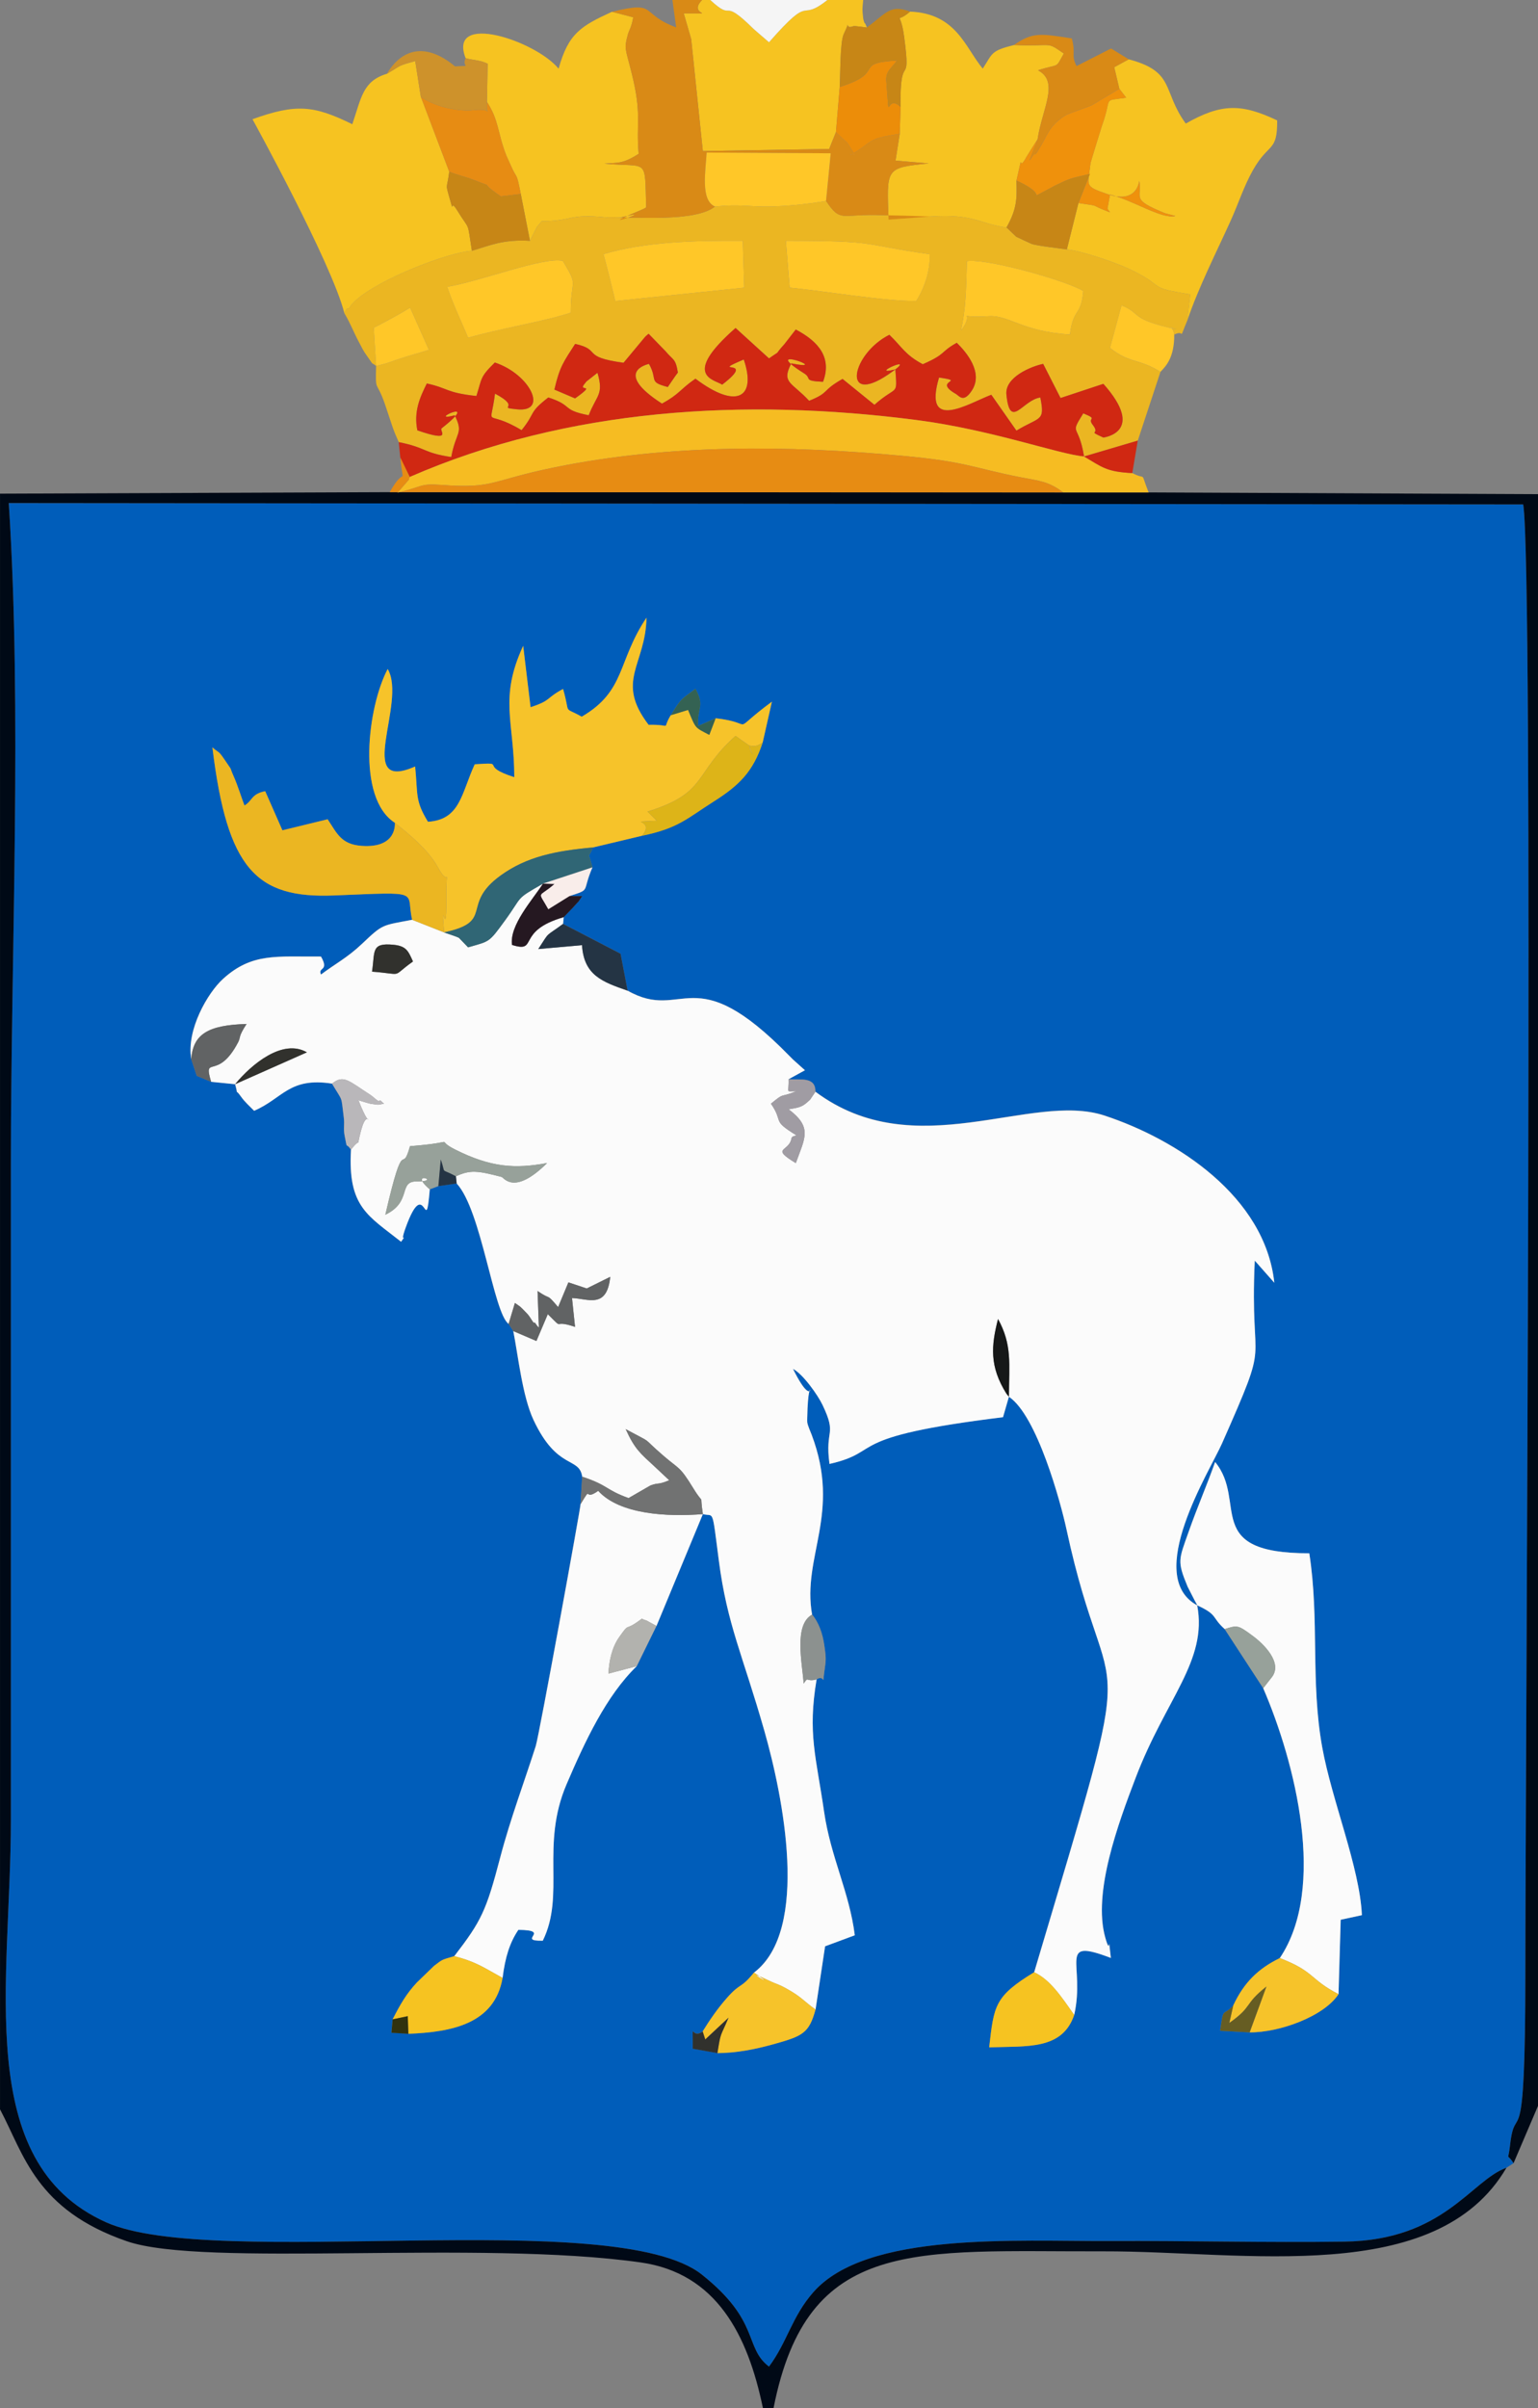 <?xml version="1.0" encoding="UTF-8"?>
<!DOCTYPE svg PUBLIC "-//W3C//DTD SVG 1.1//EN" "http://www.w3.org/Graphics/SVG/1.1/DTD/svg11.dtd">
<!-- Creator: CorelDRAW X5 -->
<svg xmlns="http://www.w3.org/2000/svg" xml:space="preserve" width="81.139mm" height="127mm" style="shape-rendering:geometricPrecision; text-rendering:geometricPrecision; image-rendering:optimizeQuality; fill-rule:evenodd; clip-rule:evenodd"
viewBox="0 0 81.139 127"
 xmlns:xlink="http://www.w3.org/1999/xlink">
 <rect x="0" y="0" width="81.139" height="127" fill="#808080" stroke="none"/>
 <defs>
  <style type="text/css">
   <![CDATA[
    .fil3 {fill:#000916}
    .fil0 {fill:#005DBA}
    .fil29 {fill:#161818}
    .fil21 {fill:#243444}
    .fil23 {fill:#251821}
    .fil12 {fill:#306675}
    .fil28 {fill:#31312D}
    .fil32 {fill:#31320E}
    .fil31 {fill:#346253}
    .fil20 {fill:#616364}
    .fil30 {fill:#665D23}
    .fil18 {fill:#717272}
    .fil26 {fill:#8C918F}
    .fil17 {fill:#97A19A}
    .fil22 {fill:#A09CA3}
    .fil24 {fill:#B2B2AE}
    .fil25 {fill:#B9B7BA}
    .fil13 {fill:#C78616}
    .fil16 {fill:#CE922B}
    .fil5 {fill:#D02812}
    .fil9 {fill:#D98A16}
    .fil15 {fill:#DDB418}
    .fil8 {fill:#E78C13}
    .fil2 {fill:#EBB622}
    .fil14 {fill:#EC8D09}
    .fil11 {fill:#EF910C}
    .fil19 {fill:whitesmoke}
    .fil7 {fill:#F6BC22}
    .fil6 {fill:#F6C321}
    .fil4 {fill:#F6C32A}
    .fil27 {fill:#F9EDEA}
    .fil1 {fill:#FBFBFB}
    .fil10 {fill:#FFC728}
   ]]>
  </style>
 </defs>
 <g id="Layer_x0020_1">
  <g id="_378206632">
   <path id="_377696944" class="fil0" d="M70.615 105.173c-0.768,1.179 -3.126,2.03 -4.69,2.015l-1.554 -0.084c0.184,-1.33 0.135,-0.724 0.687,-1.327 0.577,-1.237 1.33,-1.953 2.458,-2.506 2.493,-3.702 0.807,-10.336 -0.875,-14.234l-2.032 -3.118c-0.713,-0.638 -0.333,-0.738 -1.45,-1.254 -0.033,-0.083 -0.098,-0.184 -0.126,-0.238l-0.38 -0.742c-0.565,-1.36 -0.47,-1.417 0.056,-2.909 0.462,-1.308 0.951,-2.424 1.394,-3.67 1.725,2.099 -0.719,4.821 4.968,4.814 0.544,3.504 0.055,6.758 0.682,10.231 0.508,2.811 1.98,6.334 2.093,8.855l-1.118 0.241 -0.115 3.926zm-35.225 -67.454c0.587,-0.968 0.568,-0.825 1.298,-1.393 0.514,0.932 0.077,0.997 0.143,1.961l0.921 -0.404c2.275,0.243 0.587,0.889 2.97,-0.876l-0.486 2.151c-0.507,1.536 -1.23,2.255 -2.585,3.113 -1.421,0.9 -1.858,1.41 -3.784,1.807l-2.585 0.616c-0.266,0.729 -0.283,0.043 -0.027,1.048 -0.577,1.336 -0.05,1.138 -1.217,1.516l0.673 0.002c-0.376,0.547 0.011,0.033 -0.478,0.596l-0.492 0.511 -0.037 0.356 3.033 1.574 0.372 1.946c2.964,1.684 3.428,-1.793 8.538,3.444 0.054,0.055 0.138,0.138 0.188,0.188l0.63 0.565 -0.864 0.475c0.639,0.05 1.417,-0.151 1.417,0.656 5.267,3.937 11.357,-0.026 15.252,1.258 3.802,1.253 8.468,4.261 8.958,8.817l-1.032 -1.167c-0.278,6.111 0.924,3.639 -1.729,9.644 -0.642,1.453 -4.152,6.996 -1.308,8.537 0.555,2.927 -1.652,4.908 -3.248,9.097 -0.915,2.402 -2.271,6.052 -1.601,8.427 0.323,1.147 0.114,-0.537 0.294,1.072 -2.872,-1.097 -1.326,0.319 -1.934,3.01 -0.634,1.862 -2.491,1.635 -4.485,1.71 0.253,-2.204 0.279,-2.684 2.373,-3.962 5.768,-19.379 4.008,-12.692 1.706,-23.359 -0.311,-1.443 -1.557,-6.005 -3.038,-6.995l-0.311 1.078c-8.602,1.056 -6.214,1.793 -9.155,2.465 -0.253,-1.887 0.418,-1.465 -0.368,-3.115 -0.244,-0.512 -1.028,-1.626 -1.558,-1.9 1.343,2.704 0.814,-0.545 0.751,2.61 -0.001,0.047 -0.004,0.151 0.001,0.199 0.02,0.175 0.18,0.527 0.234,0.667 1.573,4.172 -0.52,6.421 0.022,9.486 0.342,0.406 0.557,0.992 0.646,1.635 0.053,0.381 0.103,0.644 0.046,1.032 -0.203,1.389 0.063,0.433 -0.454,0.746 -0.481,2.862 -0.026,4.081 0.396,6.99 0.346,2.386 1.339,4.245 1.618,6.508l-1.567 0.582 -0.503 3.336c-0.345,1.253 -0.669,1.402 -2.255,1.84 -0.959,0.265 -1.93,0.453 -2.921,0.459l-1.302 -0.232c0.015,-1.67 -0.121,-0.436 0.522,-0.91 0.35,-0.567 0.776,-1.196 1.282,-1.769 0.748,-0.846 0.695,-0.438 1.426,-1.337 2.967,-2.243 1.526,-9.314 0.547,-12.749 -1.14,-3.999 -1.961,-5.595 -2.399,-8.959 -0.377,-2.896 -0.245,-2.313 -0.845,-2.472l-2.447 5.899 -1.04 2.118c-1.607,1.553 -2.735,3.966 -3.704,6.229 -1.386,3.236 -0.056,5.814 -1.255,8.252 -1.434,0.027 0.519,-0.557 -1.289,-0.572 -0.45,0.669 -0.693,1.431 -0.832,2.536 -0.421,2.435 -2.696,2.857 -4.971,2.948l-0.892 -0.056 0.063 -0.708c0.397,-0.769 0.705,-1.323 1.276,-1.939 0.008,-0.009 0.907,-0.877 0.909,-0.879 0.458,-0.339 0.337,-0.3 1.065,-0.512 1.438,-1.868 1.683,-2.381 2.433,-5.239 0.517,-1.97 1.289,-4.035 1.865,-5.841 0.181,-0.569 2.376,-12.617 2.365,-12.761l0.087 -1.449c-0.161,-1.079 -1.314,-0.315 -2.569,-2.99 -0.59,-1.256 -0.811,-3.394 -1.068,-4.689l-0.246 -0.379c-0.798,-0.561 -1.433,-5.999 -2.741,-7.405l-0.966 0.14 -0.453 0.171c-0.232,2.731 -0.216,-0.913 -1.276,2.026 -0.366,1.014 0.163,0.15 -0.238,0.737 -1.737,-1.38 -2.821,-1.825 -2.643,-4.862 -0.318,-0.443 -0.164,0.095 -0.327,-0.693 -0.09,-0.436 0.003,-0.573 -0.054,-1.015 -0.153,-1.185 -0.018,-0.755 -0.62,-1.77 -2.264,-0.35 -2.59,0.779 -4.11,1.433 -0.27,-0.277 -0.492,-0.467 -0.684,-0.738 -0.41,-0.581 -0.096,0.13 -0.318,-0.664l-1.265 -0.126 -0.753 -0.311 -0.297 -0.89c-0.261,-1.554 0.875,-3.498 1.678,-4.227 1.534,-1.393 2.83,-1.16 5.168,-1.178 0.453,0.788 -0.188,0.546 0,0.949 0.721,-0.55 1.382,-0.88 2.157,-1.614 1.127,-1.068 1.037,-0.965 2.654,-1.275 -0.359,-1.531 0.648,-1.475 -4.114,-1.283 -4.115,0.166 -5.641,-1.379 -6.424,-7.808 0.422,0.369 0.268,0.093 0.752,0.81 0.339,0.503 0.104,0.119 0.378,0.737 0.213,0.481 0.385,1.056 0.561,1.518 0.432,-0.248 0.346,-0.605 1.094,-0.754l0.908 2.063 2.386 -0.582c0.49,0.734 0.704,1.325 1.794,1.402 1.906,0.136 1.75,-1.22 1.751,-1.22 -2.031,-1.3 -1.437,-6.101 -0.377,-8.107 1.033,1.758 -1.792,6.568 1.448,5.142 0.151,1.512 -0.018,1.774 0.676,2.915 1.714,-0.105 1.764,-1.507 2.469,-3.031 1.81,-0.122 0.111,0.054 2.087,0.679 -0.004,-2.939 -0.818,-4.141 0.468,-6.926l0.39 3.236c1.108,-0.361 0.773,-0.456 1.714,-0.962 0.414,1.432 -0.05,0.884 0.986,1.462 2.335,-1.367 1.864,-2.902 3.416,-5.222 -0.047,2.509 -1.667,3.328 0.111,5.651 1.332,-0.033 0.653,0.335 1.171,-0.51zm44.086 76.608l0.373 -0.24c-0.388,-0.608 -0.29,0.001 -0.184,-0.946 0.283,-2.536 0.806,1.191 0.807,-9.073 0.001,-10.423 0.444,-74.162 -0.113,-77.465l-79.897 -0.072c0.708,10.875 0.112,23.751 0.112,34.851 0,11.524 0,23.048 0,34.572 0,8.575 -2.03,18.081 5.016,21.248 5.678,2.552 26.847,-0.892 31.438,2.761 3.104,2.47 2.211,3.832 3.541,4.853 0.969,-1.299 1.201,-2.63 2.345,-3.93 2.817,-3.199 10.673,-2.669 15.646,-2.693 4.112,-0.019 8.259,0.088 12.364,0.032 5.248,-0.073 6.683,-3.233 8.552,-3.898z"/>
   <path id="_377697568" class="fil1" d="M53.228 73.664c-0.045,-0.058 -0.116,-0.135 -0.138,-0.17 -0.894,-1.435 -0.8,-2.513 -0.437,-3.931 0.75,1.377 0.582,2.327 0.576,4.101zm-40.824 -16.483c0.86,-1.049 2.509,-2.42 3.787,-1.681l-3.787 1.681zm7.223 -5.936c0.164,-1.066 -0.074,-1.539 1.139,-1.418 0.674,0.068 0.776,0.333 1.022,0.881 -1.216,0.864 -0.404,0.672 -2.161,0.536zm3.804 -2.071l-1.685 -0.664c-1.617,0.31 -1.527,0.206 -2.654,1.275 -0.775,0.735 -1.436,1.064 -2.157,1.614 -0.188,-0.403 0.453,-0.16 0,-0.949 -2.338,0.018 -3.634,-0.214 -5.168,1.178 -0.803,0.729 -1.938,2.673 -1.678,4.227 0.107,-1.324 0.894,-1.79 2.921,-1.851 -0.466,0.718 -0.292,0.674 -0.447,0.969 -1.087,2.074 -1.859,0.608 -1.423,2.083l1.265 0.126c0.222,0.794 -0.092,0.084 0.318,0.664 0.192,0.272 0.414,0.461 0.684,0.738 1.52,-0.654 1.846,-1.783 4.11,-1.433 0.613,-0.495 0.875,-0.144 2.022,0.592 0.173,0.111 0.429,0.396 0.478,0.31 0.04,-0.07 0.163,0.103 0.243,0.156 -0.468,0.08 -0.18,0.063 -0.694,0.007 -0.069,-0.007 -0.543,-0.155 -0.656,-0.189 0.796,2.031 0.526,0.131 0.135,1.605 -0.292,1.103 0.087,0.22 -0.527,0.998 -0.178,3.036 0.906,3.481 2.643,4.862 0.401,-0.587 -0.128,0.277 0.238,-0.737 1.06,-2.939 1.044,0.705 1.276,-2.026 -1.205,-1.035 0.737,-0.409 -0.7,-0.419 -0.976,-0.007 -0.225,1.076 -1.645,1.754 1.03,-4.471 0.837,-1.955 1.301,-3.615 2.783,-0.217 1.173,-0.428 2.376,0.175 1.894,0.95 3.166,1.027 4.858,0.714 -1.746,1.735 -2.283,0.765 -2.401,0.734 -1.282,-0.332 -1.658,-0.381 -2.412,-0.033l0.041 0.379c1.308,1.405 1.944,6.844 2.741,7.405l0.331 -1.103c0.326,0.239 0.177,0.073 0.656,0.576 0.173,0.181 0.33,0.538 0.369,0.467 0.034,-0.062 0.113,0.17 0.24,0.248l-0.07 -1.921c0.777,0.531 0.415,0.061 1.085,0.847l0.542 -1.303 0.968 0.322 1.24 -0.615c-0.176,1.719 -1.182,1.145 -2.017,1.12l0.16 1.522c-1.283,-0.44 -0.497,0.262 -1.437,-0.672l-0.601 1.415 -1.22 -0.523c0.257,1.295 0.479,3.433 1.068,4.689 1.255,2.675 2.408,1.911 2.569,2.99 1.392,0.46 1.204,0.681 2.445,1.128l1.149 -0.664c0.467,-0.174 0.354,-0.009 0.995,-0.276l-0.78 -0.731c-0.742,-0.687 -1.033,-0.902 -1.517,-1.966 1.617,0.874 0.696,0.287 2.011,1.42 0.82,0.707 0.832,0.517 1.556,1.698 0.628,1.024 0.313,0.106 0.506,1.366 0.6,0.158 0.468,-0.424 0.845,2.472 0.438,3.364 1.259,4.961 2.399,8.959 0.979,3.435 2.42,10.506 -0.547,12.749 1.596,1.062 -0.978,-0.419 0.768,0.412 0.5,0.238 0.462,0.16 0.976,0.448 0.781,0.437 0.856,0.628 1.503,1.089l0.503 -3.336 1.567 -0.582c-0.28,-2.262 -1.272,-4.122 -1.618,-6.508 -0.421,-2.909 -0.877,-4.129 -0.396,-6.99 -0.583,0.165 -0.413,-0.2 -0.684,0.224 -0.073,-1.077 -0.533,-3.101 0.445,-3.637 -0.542,-3.065 1.551,-5.314 -0.022,-9.486 -0.053,-0.141 -0.214,-0.492 -0.234,-0.667 -0.005,-0.048 -0.002,-0.152 -0.001,-0.199 0.063,-3.155 0.592,0.093 -0.751,-2.61 0.53,0.274 1.314,1.387 1.558,1.9 0.786,1.65 0.115,1.228 0.368,3.115 2.941,-0.672 0.553,-1.409 9.155,-2.465l0.311 -1.078c1.481,0.99 2.726,5.552 3.038,6.995 2.301,10.667 4.061,3.98 -1.706,23.359 0.846,0.385 1.449,1.307 2.112,2.253 0.608,-2.69 -0.938,-4.106 1.934,-3.01 -0.181,-1.609 0.029,0.075 -0.294,-1.072 -0.67,-2.376 0.686,-6.025 1.601,-8.427 1.596,-4.19 3.803,-6.171 3.248,-9.097 -2.844,-1.541 0.666,-7.084 1.308,-8.537 2.653,-6.005 1.451,-3.533 1.729,-9.644l1.032 1.167c-0.49,-4.556 -5.156,-7.564 -8.958,-8.817 -3.895,-1.284 -9.985,2.679 -15.252,-1.258l-0.28 0.417c-0.397,0.373 -0.488,0.403 -1.134,0.508 1.271,0.961 0.858,1.508 0.379,2.839 -1.365,-0.832 -0.356,-0.578 -0.23,-1.298 0.024,-0.138 0.172,-0.112 0.256,-0.172 -1.336,-0.816 -0.643,-0.653 -1.337,-1.663 0.757,-0.623 0.398,-0.283 1.342,-0.657 -0.612,0 -0.382,0.121 -0.412,-0.632l0.864 -0.475 -0.63 -0.565c-0.051,-0.05 -0.134,-0.133 -0.188,-0.188 -5.11,-5.238 -5.574,-1.76 -8.538,-3.444 -1.33,-0.463 -2.308,-0.808 -2.406,-2.4l-2.307 0.205c0.638,-0.981 0.322,-0.598 1.307,-1.327l0.037 -0.356c-2.566,0.74 -1.303,1.91 -2.73,1.466 -0.141,-1.034 1.064,-2.354 1.637,-3.234 -1.51,0.867 -1.03,0.602 -1.995,1.927 -0.874,1.199 -0.797,1.1 -1.96,1.434l-0.479 -0.498c-0.176,-0.095 -0.679,-0.239 -0.785,-0.29z"/>
   <path id="_189295384" class="fil2" d="M19.841 19.299l-0.124 -2.013c0.662,-0.331 1.452,-0.771 1.92,-1.06l0.99 2.225c-0.569,0.181 -0.942,0.274 -1.484,0.448 -0.54,0.173 -0.579,0.238 -1.302,0.4zm3.751 -4.174c1.696,-0.271 5.069,-1.595 6.099,-1.369 0.86,1.427 0.421,0.845 0.423,2.735 -1.453,0.473 -3.716,0.833 -5.419,1.319 -0.294,-0.73 -0.748,-1.635 -1.102,-2.686zm27.418 -1.351c1.078,-0.161 5.336,1.057 6.141,1.577 -0.131,1.395 -0.511,0.816 -0.707,2.29 -2.493,-0.143 -3.22,-1.032 -4.269,-0.964 -2.029,0.132 -0.603,-0.405 -1.474,0.751 0.253,-1.155 0.265,-2.124 0.309,-3.654zm-19.174 -0.37c2.188,-0.651 4.749,-0.719 7.35,-0.706l0.078 2.473 -6.809 0.706c-0.039,-0.229 -0.584,-2.381 -0.619,-2.473zm9.62 -0.706c4.998,0 3.903,0.192 7.581,0.707 0.068,0.888 -0.325,1.899 -0.706,2.471 -1.657,0.013 -4.781,-0.52 -6.675,-0.708l-0.201 -2.471zm-3.736 -1.806c-1.029,0.825 -4.105,0.547 -5.721,0.575 -2.048,-0.212 -1.705,0.192 -3.424,0.201 -0.067,0.114 -0.202,0.237 -0.25,0.308l-0.366 0.726c-1.439,-0.085 -2.12,0.25 -3.064,0.525 -1.234,0.082 -4.878,1.47 -6.144,2.627 -0.057,0.052 -0.153,0.158 -0.199,0.202 -0.048,0.046 -0.16,0.286 -0.195,0.223 -0.035,-0.066 -0.155,0.142 -0.192,0.236 0.366,0.621 0.448,0.925 0.799,1.582 0.152,0.284 0.202,0.404 0.386,0.66 0.46,0.641 0.135,0.26 0.492,0.543 -0.037,1.461 0.003,0.686 0.467,2.019 0.148,0.425 0.217,0.667 0.34,1.019 0.027,0.078 0.059,0.18 0.086,0.254 0.026,0.073 0.069,0.181 0.094,0.246l0.207 0.481c1.489,0.298 1.27,0.564 2.771,0.787 0.243,-1.351 0.67,-1.222 0.183,-2.2 -1.589,0.406 1.531,-1.067 -0.692,0.687 -0.143,0.113 0.631,0.763 -1.28,0.105 -0.196,-0.986 0.127,-1.726 0.501,-2.471 1.143,0.247 1.002,0.486 2.615,0.66 0.297,-0.941 0.183,-0.994 0.972,-1.766 1.853,0.609 2.854,2.644 1.167,2.468 -1.14,-0.119 0.309,-0.052 -1.157,-0.827 -0.254,1.971 -0.569,0.741 1.401,1.927 0.773,-0.958 0.34,-0.895 1.411,-1.726 1.353,0.439 0.649,0.65 2.131,0.94 0.421,-1.085 0.804,-1.072 0.462,-2.24l-0.582 0.457c-0.028,0.032 -0.1,0.127 -0.128,0.162 -0.304,0.386 0.695,-0.097 -0.472,0.731l-1.091 -0.465c0.283,-1.232 0.494,-1.469 1.095,-2.41 1.426,0.317 0.273,0.686 2.554,0.996l1.129 -1.358c0.038,-0.037 0.122,-0.122 0.193,-0.172l0.895 0.923c0.406,0.487 0.527,0.367 0.649,1.124 -0.119,0.142 -0.398,0.572 -0.532,0.761 -1.058,-0.277 -0.502,-0.345 -0.994,-1.22 -0.016,0.013 -1.958,0.39 0.688,2.097 0.952,-0.526 0.921,-0.73 1.764,-1.316 2.21,1.665 3.225,0.971 2.55,-1.012 -1.967,0.838 0.785,-0.148 -1.139,1.327 -0.415,-0.279 -2.182,-0.452 0.706,-2.989l1.764 1.604c0.738,-0.516 0.179,-0.051 0.819,-0.76l0.592 -0.763c1.244,0.651 1.909,1.512 1.439,2.757 -1.089,-0.049 -0.565,-0.174 -0.991,-0.44 -2.537,-1.592 1.615,-0.079 -0.682,-0.531 -0.539,1.041 0.024,0.981 0.94,1.974 1.125,-0.457 0.623,-0.511 1.764,-1.154l1.681 1.365c1.219,-1.079 1.208,-0.401 1.103,-1.868 -1.603,0.395 1.506,-0.991 -0.399,0.285 -2.455,1.645 -1.903,-1.113 0.084,-2.11 0.659,0.63 0.819,1.051 1.764,1.553 1.274,-0.56 0.888,-0.63 1.792,-1.131 0.511,0.499 1.416,1.57 0.795,2.518 -0.443,0.676 -0.664,0.282 -0.846,0.177 -1.271,-0.732 0.638,-0.643 -0.885,-0.862 -0.865,2.919 1.581,1.352 2.758,0.908l1.325 1.891c1.252,-0.754 1.517,-0.46 1.261,-1.747 -0.933,0.125 -1.596,1.742 -1.789,-0.151 -0.094,-0.926 1.316,-1.493 1.939,-1.622l0.917 1.801 2.26 -0.748c2.276,2.561 0.004,2.83 -0.002,2.833 -0.923,-0.425 -0.112,-0.097 -0.565,-0.678 -0.311,-0.4 0.342,-0.254 -0.494,-0.599 -0.747,1.202 -0.25,0.47 0.04,2.275l2.834 -0.837 1.197 -3.627c-1.111,-0.703 -1.658,-0.44 -2.661,-1.267l0.609 -2.242c1.131,0.467 0.36,0.715 2.919,1.27 -0.572,-0.171 -0.192,-0.177 -0.138,0.272 0.623,-0.303 0.182,0.454 0.688,-0.744l0.156 -1.377c-2.389,-0.378 -1.195,-0.368 -3.159,-1.31 -0.736,-0.353 -2.481,-0.959 -3.351,-1.06 -0.436,-0.068 -1.477,-0.174 -1.845,-0.285 -0.021,-0.006 -0.8,-0.368 -0.825,-0.383l-0.513 -0.49c-1.435,-0.184 -1.664,-0.728 -4.007,-0.58 -0.796,-0.026 -1.927,-0.062 -2.891,-0.078 -1.843,-0.031 -1.873,0.376 -2.623,-0.742 -1.068,0.186 -2.211,0.279 -2.933,0.292 -1.183,0.021 -1.604,-0.134 -2.926,0.003z"/>
   <path id="_377697496" class="fil3" d="M-0 111.245c1.266,2.384 1.882,5.298 6.691,6.959 4.056,1.401 18.575,-0.09 27.105,1.117 3.997,0.566 5.652,3.816 6.452,7.678l0.562 0c1.79,-9.082 7.487,-8.237 17.398,-8.263 7.449,-0.019 17.568,1.908 21.268,-4.409 -1.869,0.665 -3.304,3.826 -8.552,3.898 -4.105,0.057 -8.252,-0.051 -12.364,-0.032 -4.973,0.024 -12.83,-0.506 -15.646,2.693 -1.145,1.3 -1.376,2.63 -2.345,3.93 -1.33,-1.021 -0.438,-2.384 -3.541,-4.853 -4.591,-3.653 -25.76,-0.209 -31.438,-2.761 -7.046,-3.167 -5.016,-12.672 -5.016,-21.248 0,-11.524 0,-23.048 0,-34.572 0,-11.1 0.596,-23.976 -0.112,-34.851l79.897 0.072c0.556,3.303 0.113,67.042 0.113,77.465 -0.001,10.264 -0.524,6.537 -0.807,9.073 -0.105,0.947 -0.204,0.338 0.184,0.946l1.29 -3.02 0 -85.005 -20.543 -0.092 -4.506 0 -35.53 -0.013 -20.559 0.079 0 85.209z"/>
   <path id="_377696344" class="fil4" d="M20.831 43.393c0.803,0.646 1.781,1.441 2.284,2.375 0.662,1.229 0.413,-0.523 0.43,1.774 0.017,2.231 -0.299,-0.564 -0.116,1.632 2.711,-0.577 0.829,-1.445 2.99,-3.006 1.369,-0.989 2.902,-1.296 4.863,-1.473l2.585 -0.616c0.79,-0.922 -1.041,-0.687 0.783,-0.792l-0.49 -0.483c3.187,-0.99 2.404,-1.982 4.644,-3.992 1.202,0.863 0.438,0.207 0.909,1 -0.348,-0.94 -0.167,-0.134 0.523,-0.653l0.486 -2.151c-2.383,1.765 -0.695,1.119 -2.97,0.876l-0.334 0.873c-0.788,-0.416 -0.692,-0.304 -1.12,-1.315l-0.909 0.277c-0.518,0.845 0.161,0.477 -1.171,0.51 -1.778,-2.323 -0.159,-3.142 -0.111,-5.651 -1.552,2.319 -1.081,3.855 -3.416,5.222 -1.036,-0.578 -0.572,-0.03 -0.986,-1.462 -0.941,0.506 -0.605,0.601 -1.714,0.962l-0.39 -3.236c-1.286,2.785 -0.472,3.987 -0.468,6.926 -1.976,-0.625 -0.277,-0.801 -2.087,-0.679 -0.706,1.524 -0.756,2.926 -2.469,3.031 -0.694,-1.141 -0.525,-1.403 -0.676,-2.915 -3.24,1.426 -0.415,-3.384 -1.448,-5.142 -1.059,2.006 -1.654,6.807 0.377,8.107z"/>
   <path id="_377696104" class="fil5" d="M21.035 23.319l0.084 0.815 0.496 1.022c8.351,-3.641 17.682,-4.171 26.721,-3.005 3.972,0.512 7.549,1.817 8.853,1.924 -0.29,-1.804 -0.787,-1.073 -0.04,-2.275 0.836,0.345 0.182,0.199 0.494,0.599 0.452,0.581 -0.359,0.253 0.565,0.678 0.006,-0.003 2.278,-0.273 0.002,-2.833l-2.26 0.748 -0.917 -1.801c-0.622,0.129 -2.033,0.696 -1.939,1.622 0.193,1.893 0.855,0.276 1.789,0.151 0.256,1.287 -0.009,0.994 -1.261,1.747l-1.325 -1.891c-1.178,0.444 -3.623,2.011 -2.758,-0.908 1.522,0.218 -0.386,0.13 0.885,0.862 0.182,0.105 0.404,0.499 0.846,-0.177 0.621,-0.948 -0.284,-2.019 -0.795,-2.518 -0.903,0.502 -0.518,0.572 -1.792,1.131 -0.945,-0.502 -1.105,-0.923 -1.764,-1.553 -1.987,0.997 -2.539,3.754 -0.084,2.11 1.905,-1.276 -1.204,0.11 0.399,-0.285 0.105,1.466 0.117,0.789 -1.103,1.868l-1.681 -1.365c-1.141,0.643 -0.638,0.697 -1.764,1.154 -0.916,-0.993 -1.479,-0.933 -0.94,-1.974 2.297,0.452 -1.855,-1.061 0.682,0.531 0.425,0.267 -0.099,0.392 0.991,0.44 0.47,-1.245 -0.195,-2.106 -1.439,-2.757l-0.592 0.763c-0.64,0.709 -0.081,0.243 -0.819,0.76l-1.764 -1.604c-2.887,2.536 -1.12,2.71 -0.706,2.989 1.924,-1.476 -0.827,-0.489 1.139,-1.327 0.675,1.984 -0.341,2.677 -2.55,1.012 -0.843,0.586 -0.812,0.79 -1.764,1.316 -2.647,-1.707 -0.704,-2.084 -0.688,-2.097 0.493,0.875 -0.064,0.943 0.994,1.22 0.135,-0.189 0.413,-0.619 0.532,-0.761 -0.121,-0.757 -0.242,-0.637 -0.649,-1.124l-0.895 -0.923c-0.07,0.05 -0.155,0.134 -0.193,0.172l-1.129 1.358c-2.281,-0.309 -1.128,-0.678 -2.554,-0.996 -0.601,0.941 -0.811,1.177 -1.095,2.41l1.091 0.465c1.167,-0.828 0.169,-0.344 0.472,-0.731 0.028,-0.036 0.1,-0.13 0.128,-0.162l0.582 -0.457c0.342,1.168 -0.041,1.154 -0.462,2.24 -1.482,-0.29 -0.778,-0.501 -2.131,-0.94 -1.071,0.831 -0.638,0.768 -1.411,1.726 -1.97,-1.186 -1.655,0.044 -1.401,-1.927 1.466,0.775 0.017,0.709 1.157,0.827 1.687,0.176 0.687,-1.859 -1.167,-2.468 -0.789,0.772 -0.676,0.826 -0.972,1.766 -1.613,-0.174 -1.472,-0.412 -2.615,-0.66 -0.374,0.745 -0.697,1.485 -0.501,2.471 1.911,0.659 1.137,0.008 1.28,-0.105 2.223,-1.754 -0.897,-0.282 0.692,-0.687 0.487,0.979 0.06,0.849 -0.183,2.2 -1.501,-0.223 -1.282,-0.488 -2.771,-0.787z"/>
   <path id="_377698480" class="fil1" d="M30.629 79.33c0.01,0.144 -2.184,12.193 -2.365,12.761 -0.576,1.806 -1.349,3.871 -1.865,5.841 -0.749,2.857 -0.995,3.37 -2.433,5.239 1.169,0.297 1.59,0.623 2.549,1.147 0.138,-1.105 0.381,-1.867 0.832,-2.536 1.808,0.015 -0.145,0.599 1.289,0.572 1.199,-2.438 -0.131,-5.016 1.255,-8.252 0.969,-2.263 2.097,-4.676 3.704,-6.229l-1.494 0.393c0.027,-0.629 0.172,-1.369 0.568,-1.927 0.611,-0.861 0.203,-0.214 1.199,-0.973 0.064,0.057 0.208,0.086 0.237,0.099l0.53 0.289 2.447 -5.899c-1.866,0.149 -4.388,0.024 -5.522,-1.228 -0.827,0.589 -0.276,-0.384 -0.93,0.702z"/>
   <path id="_377696440" class="fil6" d="M20.408 3.892c-1.272,0.387 -1.338,1.246 -1.822,2.66 -2.027,-0.995 -2.955,-1.095 -5.266,-0.264 0.001,0.002 4.186,7.602 4.846,10.227 0.037,-0.094 0.157,-0.302 0.192,-0.236 0.034,0.064 0.147,-0.176 0.195,-0.223 0.046,-0.044 0.142,-0.15 0.199,-0.202 1.266,-1.157 4.91,-2.546 6.144,-2.627 -0.262,-1.658 -0.074,-0.989 -0.781,-2.138 -0.419,-0.681 -0.112,0.372 -0.411,-0.689 -0.216,-0.767 -0.117,-0.402 -0.003,-1.344l-1.5 -3.956 -0.295 -1.879c-0.944,0.259 -0.686,0.199 -1.496,0.672z"/>
   <path id="_377699584" class="fil1" d="M63.16 84.665c1.117,0.516 0.737,0.616 1.45,1.254 0.672,-0.208 0.688,-0.23 1.495,0.37 0.58,0.431 1.551,1.395 1.011,2.142l-0.474 0.606c1.682,3.898 3.368,10.532 0.875,14.234 1.85,0.707 1.575,1.121 3.099,1.903l0.115 -3.926 1.118 -0.241c-0.113,-2.521 -1.585,-6.043 -2.093,-8.855 -0.627,-3.473 -0.138,-6.727 -0.682,-10.231 -5.687,0.007 -3.243,-2.716 -4.968,-4.814 -0.443,1.246 -0.932,2.362 -1.394,3.67 -0.526,1.491 -0.621,1.549 -0.056,2.909l0.38 0.742c0.027,0.053 0.093,0.154 0.126,0.238z"/>
   <path id="_377698264" class="fil6" d="M59.052 4.682l0.362 0.47c-1.318,0.198 -0.702,-0.102 -1.286,1.496 -0.024,0.067 -0.592,1.914 -0.596,1.953 -0.129,1.226 -0.37,1.199 0.875,1.631 1.588,0.551 1.679,-0.653 1.698,-0.692 0.151,0.936 -0.472,0.957 1.351,1.704l0.554 0.146c-0.709,0.192 -2.249,-0.842 -3.449,-1.126l-0.134 0.733c-0.001,0.039 0.094,0.131 0.134,0.201 -1.226,-0.455 -0.339,-0.293 -1.667,-0.489l-0.611 2.445c0.87,0.101 2.615,0.707 3.351,1.06 1.964,0.942 0.77,0.932 3.159,1.31l-0.156 1.377c0.621,-1.806 1.468,-3.452 2.285,-5.254 0.411,-0.907 0.702,-1.83 1.18,-2.676 0.831,-1.472 1.29,-0.922 1.277,-2.62 -1.912,-0.909 -2.961,-0.888 -4.823,0.166 -1.256,-1.726 -0.536,-2.735 -3.009,-3.388l-0.764 0.417 0.269 1.136z"/>
   <path id="_377696776" class="fil7" d="M21.616 25.156c-0.03,0.037 -0.028,0.073 -0.042,0.137l-0.597 0.686c1.355,-0.308 1.134,-0.49 2.297,-0.405 2.833,0.209 2.525,-0.223 6.03,-0.935 6,-1.219 12.259,-1.158 18.287,-0.601 3.437,0.317 3.673,0.625 6.231,1.129 0.975,0.192 1.477,0.203 2.269,0.803l4.506 -0c-0.482,-1.214 -0.057,-0.599 -0.861,-1.02 -1.372,-0.069 -1.581,-0.31 -2.545,-0.876 -1.305,-0.107 -4.881,-1.412 -8.853,-1.924 -9.039,-1.165 -18.37,-0.635 -26.721,3.005z"/>
   <path id="_377698960" class="fil6" d="M24.565 3.069c0.421,0.116 0.765,0.094 1.161,0.295l-0.035 2.014c0.642,0.987 0.542,1.601 1.021,2.826l0.21 0.467c0.389,0.886 0.302,0.301 0.553,1.561l0.483 2.469 0.366 -0.726c0.049,-0.071 0.183,-0.194 0.25,-0.308 1.719,-0.009 1.376,-0.413 3.424,-0.201 0.117,0.006 0.662,0.028 0.864,-0.023 2.06,-0.525 -1.959,0.846 0.903,-0.344 0.09,-0.037 0.226,-0.092 0.325,-0.163 -0.085,-2.678 0.147,-2.087 -2.201,-2.307 0.665,-0.059 0.944,0.038 1.803,-0.516 -0.142,-1.67 0.178,-2.053 -0.359,-4.221 -0.355,-1.432 -0.414,-1.293 -0.207,-2.08 0.053,-0.2 0.199,-0.388 0.28,-0.9l-1.121 -0.292c-1.646,0.76 -2.294,1.136 -2.816,3.002 -1.206,-1.476 -5.86,-3.02 -4.905,-0.554z"/>
   <path id="_377697064" class="fil6" d="M47.512 5.643l-0.045 1.415 -0.222 1.413 1.75 0.147c-2.305,0.234 -2.211,0.243 -2.118,2.966l2.216 -0.167c2.343,-0.148 2.573,0.395 4.007,0.58 0.543,-0.961 0.557,-1.51 0.524,-2.469 0.438,-1.896 0.008,-0.281 0.528,-1.252 0.041,-0.077 0.533,-0.851 0.587,-0.93 0.241,-1.619 1.17,-3.03 0.021,-3.64 1.193,-0.38 0.888,-0.045 1.364,-0.883 -0.972,-0.67 -0.479,-0.36 -2.63,-0.448 -1.235,0.308 -1.115,0.426 -1.648,1.245 -0.929,-1.113 -1.384,-2.907 -3.833,-3.008 -0.838,0.73 -0.518,-0.224 -0.311,1.345 0.38,2.878 -0.24,0.585 -0.19,3.686z"/>
   <path id="_377699752" class="fil6" d="M44.101 6.969l0.199 -2.385c0.04,-0.614 0.012,-2.364 0.215,-2.791 0.444,-0.931 -0.054,-0.201 0.505,-0.411 0.071,-0.027 0.698,0.07 0.717,0.069 -0.036,-0.075 -0.106,-0.264 -0.112,-0.222 -0.006,0.044 -0.079,-0.19 -0.085,-0.248 -0.058,-0.551 -0.05,-0.416 -0.002,-0.981l-1.889 0c-1.574,1.246 -0.725,-0.461 -3.079,2.23l-0.812 -0.703c-1.782,-1.757 -0.965,-0.307 -2.287,-1.528l-0.43 0c-0.832,0.846 1.035,0.699 -0.969,0.706l0.393 1.359 0.614 5.902 6.665 -0.109 0.357 -0.889z"/>
   <path id="_377698384" class="fil8" d="M21.616 25.156l-0.496 -1.022c0.163,1.743 0.303,0.284 -0.56,1.824l35.53 0.013c-0.792,-0.6 -1.294,-0.611 -2.269,-0.803 -2.557,-0.503 -2.794,-0.811 -6.231,-1.129 -6.028,-0.557 -12.287,-0.618 -18.287,0.601 -3.505,0.712 -3.196,1.144 -6.03,0.935 -1.163,-0.086 -0.942,0.096 -2.297,0.405l0.597 -0.686c0.014,-0.064 0.012,-0.1 0.042,-0.137z"/>
   <path id="_377697976" class="fil9" d="M32.285 0.621l1.121 0.292c-0.081,0.512 -0.227,0.7 -0.28,0.9 -0.208,0.787 -0.149,0.648 0.207,2.08 0.538,2.167 0.217,2.551 0.359,4.221 -0.86,0.553 -1.138,0.457 -1.803,0.516 2.349,0.22 2.116,-0.372 2.201,2.307 -0.099,0.07 -0.235,0.125 -0.325,0.163 -2.862,1.19 1.157,-0.181 -0.903,0.344 -0.201,0.051 -0.746,0.029 -0.864,0.023 1.616,-0.028 4.693,0.251 5.721,-0.575 -0.784,-0.325 -0.484,-1.938 -0.439,-2.845l6.545 0.039 -0.246 2.512c0.75,1.118 0.78,0.712 2.623,0.742 0.963,0.016 2.094,0.052 2.891,0.078l-2.216 0.167c-0.093,-2.723 -0.188,-2.732 2.118,-2.966l-1.75 -0.147 0.222 -1.413c-1.808,0.274 -1.31,0.366 -2.599,1.122 -0.001,-0.285 0.572,0.493 -0.153,-0.628l-0.614 -0.583 -0.357 0.889 -6.665 0.109 -0.614 -5.902 -0.393 -1.359c2.004,-0.006 0.137,0.14 0.969,-0.706l-1.567 0 0.199 1.444c-1.973,-0.727 -0.918,-1.427 -3.387,-0.823z"/>
   <path id="_377698984" class="fil2" d="M21.744 48.51l1.685 0.664c-0.183,-2.196 0.132,0.599 0.116,-1.632 -0.017,-2.297 0.232,-0.545 -0.43,-1.774 -0.504,-0.934 -1.481,-1.729 -2.284,-2.375 -0,0 0.156,1.356 -1.751,1.22 -1.09,-0.078 -1.304,-0.669 -1.794,-1.402l-2.386 0.582 -0.908 -2.063c-0.747,0.148 -0.662,0.505 -1.094,0.754 -0.176,-0.461 -0.349,-1.037 -0.561,-1.518 -0.273,-0.618 -0.038,-0.234 -0.378,-0.737 -0.484,-0.717 -0.33,-0.44 -0.752,-0.81 0.783,6.428 2.308,7.973 6.424,7.808 4.761,-0.192 3.755,-0.248 4.114,1.283z"/>
   <path id="_377697400" class="fil10" d="M41.657 15.169c1.894,0.188 5.017,0.721 6.675,0.708 0.38,-0.572 0.774,-1.583 0.706,-2.471 -3.678,-0.516 -2.583,-0.707 -7.581,-0.707l0.201 2.471z"/>
   <path id="_377697616" class="fil10" d="M31.836 13.404c0.036,0.092 0.58,2.244 0.619,2.473l6.809 -0.706 -0.078 -2.473c-2.602,-0.013 -5.162,0.055 -7.35,0.706z"/>
   <path id="_377697832" class="fil10" d="M23.592 15.125c0.355,1.051 0.808,1.956 1.102,2.686 1.704,-0.486 3.966,-0.847 5.419,-1.319 -0.002,-1.89 0.437,-1.308 -0.423,-2.735 -1.029,-0.226 -4.403,1.098 -6.099,1.369z"/>
   <path id="_377696536" class="fil10" d="M37.72 10.892c1.323,-0.137 1.743,0.018 2.926,-0.003 0.721,-0.013 1.865,-0.106 2.933,-0.292l0.246 -2.512 -6.545 -0.039c-0.045,0.908 -0.345,2.52 0.439,2.845z"/>
   <path id="_377697808" class="fil10" d="M51.01 13.774c-0.044,1.53 -0.056,2.499 -0.309,3.654 0.871,-1.157 -0.555,-0.619 1.474,-0.751 1.049,-0.068 1.776,0.821 4.269,0.964 0.196,-1.474 0.576,-0.894 0.707,-2.29 -0.805,-0.519 -5.064,-1.738 -6.141,-1.577z"/>
   <path id="_377696800" class="fil4" d="M37.069 107.141l0.137 0.42 1.229 -1.149c-0.445,1.061 -0.403,0.71 -0.587,1.871 0.991,-0.006 1.963,-0.194 2.921,-0.459 1.586,-0.438 1.91,-0.587 2.255,-1.84 -0.646,-0.461 -0.721,-0.652 -1.503,-1.089 -0.515,-0.288 -0.477,-0.21 -0.976,-0.448 -1.746,-0.832 0.828,0.649 -0.768,-0.412 -0.732,0.899 -0.678,0.491 -1.426,1.337 -0.507,0.573 -0.932,1.202 -1.282,1.769z"/>
   <path id="_377696512" class="fil11" d="M54.739 7.345c-0.054,0.079 -0.546,0.853 -0.587,0.93 -0.52,0.97 -0.09,-0.644 -0.528,1.252 0.004,0.003 1.056,0.445 1.057,0.785l0.986 -0.526c0.85,-0.404 0.709,-0.349 1.835,-0.611l-0.607 1.535c1.328,0.196 0.441,0.034 1.667,0.489 -0.04,-0.07 -0.135,-0.162 -0.134,-0.201l0.134 -0.733c1.2,0.284 2.74,1.318 3.449,1.126l-0.554 -0.146c-1.824,-0.747 -1.2,-0.768 -1.351,-1.704 -0.019,0.039 -0.11,1.243 -1.698,0.692 -1.245,-0.432 -1.004,-0.405 -0.875,-1.631 0.004,-0.039 0.572,-1.886 0.596,-1.953 0.585,-1.598 -0.032,-1.297 1.286,-1.496l-0.362 -0.47 -1.456 0.869c-1.188,0.476 -1.253,0.37 -1.781,0.82 -0.532,0.453 -0.628,0.901 -0.969,1.423 -0.065,0.1 -0.2,0.392 -0.251,0.329 -0.053,-0.066 -0.167,0.237 -0.285,0.337l0.429 -1.113z"/>
   <path id="_369837240" class="fil6" d="M20.714 106.501l0.799 -0.167 0.03 0.931c2.275,-0.091 4.55,-0.513 4.971,-2.948 -0.959,-0.523 -1.38,-0.849 -2.549,-1.147 -0.728,0.212 -0.608,0.173 -1.065,0.512 -0.002,0.002 -0.901,0.87 -0.909,0.879 -0.572,0.616 -0.88,1.17 -1.276,1.939z"/>
   <path id="_369837216" class="fil8" d="M23.7 9.056c0.331,0.149 0.903,0.278 1.301,0.437 1.356,0.541 0.038,-0.09 1.417,0.863l1.058 -0.123c-0.251,-1.259 -0.164,-0.674 -0.553,-1.561l-0.21 -0.467c-0.479,-1.226 -0.379,-1.839 -1.021,-2.826 -0.08,0.895 0.386,0.299 -0.65,0.423 -1.102,0.132 -2.416,-0.352 -2.842,-0.701l1.5 3.956z"/>
   <path id="_369836520" class="fil9" d="M53.494 2.375c2.151,0.087 1.658,-0.222 2.63,0.448 -0.476,0.838 -0.171,0.504 -1.364,0.883 1.149,0.61 0.22,2.021 -0.021,3.64l-0.429 1.113c0.118,-0.099 0.233,-0.403 0.285,-0.337 0.05,0.063 0.185,-0.229 0.251,-0.329 0.342,-0.522 0.437,-0.969 0.969,-1.423 0.528,-0.45 0.593,-0.344 1.781,-0.82l1.456 -0.869 -0.269 -1.136 0.764 -0.417 -0.932 -0.571 -1.819 0.927c-0.31,-0.606 -0.028,-0.596 -0.25,-1.458 -1.619,-0.249 -2.071,-0.348 -3.052,0.348z"/>
   <path id="_369837144" class="fil4" d="M65.059 105.777l-0.206 0.916c1.27,-0.898 0.738,-0.953 1.958,-1.922l-0.886 2.417c1.563,0.015 3.921,-0.837 4.69,-2.015 -1.523,-0.782 -1.248,-1.195 -3.099,-1.903 -1.128,0.553 -1.881,1.269 -2.458,2.506z"/>
   <path id="_369836544" class="fil12" d="M23.43 49.174c0.106,0.051 0.609,0.195 0.785,0.29l0.479 0.498c1.163,-0.334 1.086,-0.234 1.96,-1.434 0.965,-1.324 0.485,-1.06 1.995,-1.927l2.607 -0.858c-0.256,-1.005 -0.238,-0.32 0.027,-1.048 -1.961,0.176 -3.493,0.484 -4.863,1.473 -2.162,1.561 -0.279,2.429 -2.99,3.006z"/>
   <path id="_377222664" class="fil6" d="M56.671 106.27c-0.663,-0.945 -1.266,-1.868 -2.112,-2.253 -2.095,1.278 -2.12,1.758 -2.373,3.962 1.994,-0.075 3.851,0.152 4.485,-1.71z"/>
   <path id="_377226168" class="fil13" d="M24.894 13.226c0.944,-0.276 1.625,-0.61 3.064,-0.525l-0.483 -2.469 -1.058 0.123c-1.379,-0.952 -0.06,-0.322 -1.417,-0.863 -0.398,-0.159 -0.971,-0.288 -1.301,-0.437 -0.115,0.942 -0.214,0.577 0.003,1.344 0.299,1.061 -0.007,0.007 0.411,0.689 0.706,1.149 0.518,0.48 0.781,2.138z"/>
   <path id="_377225400" class="fil14" d="M44.3 4.584l-0.199 2.385 0.614 0.583c0.725,1.121 0.153,0.342 0.153,0.628 1.289,-0.756 0.79,-0.849 2.599,-1.122l0.045 -1.415c-0.81,-0.786 -0.558,1.186 -0.753,-1.353 -0.041,-0.539 0.234,-0.642 0.561,-1.097 -2.393,0.135 -0.519,0.621 -3.02,1.392z"/>
   <path id="_377222808" class="fil13" d="M45.736 1.451c-0.018,0.001 -0.645,-0.096 -0.717,-0.069 -0.559,0.21 -0.061,-0.521 -0.505,0.411 -0.204,0.427 -0.176,2.177 -0.215,2.791 2.501,-0.771 0.628,-1.257 3.02,-1.392 -0.326,0.455 -0.602,0.559 -0.561,1.097 0.195,2.538 -0.057,0.567 0.753,1.353 -0.05,-3.101 0.571,-0.807 0.19,-3.686 -0.207,-1.569 -0.527,-0.615 0.311,-1.345 -1.052,-0.384 -1.221,0.048 -2.277,0.839z"/>
   <path id="_377225472" class="fil13" d="M53.624 9.527c0.033,0.96 0.019,1.508 -0.524,2.469l0.513 0.49c0.025,0.015 0.804,0.377 0.825,0.383 0.368,0.111 1.41,0.216 1.845,0.285l0.611 -2.445 0.607 -1.535c-1.126,0.262 -0.985,0.207 -1.835,0.611l-0.986 0.526c-0.001,-0.34 -1.053,-0.782 -1.057,-0.785z"/>
   <path id="_377225376" class="fil15" d="M33.868 44.08c1.926,-0.397 2.363,-0.907 3.784,-1.807 1.355,-0.858 2.079,-1.577 2.585,-3.113 -0.69,0.519 -0.871,-0.287 -0.523,0.653 -0.472,-0.792 0.293,-0.136 -0.909,-1 -2.24,2.01 -1.458,3.001 -4.644,3.992l0.49 0.483c-1.824,0.106 0.007,-0.129 -0.783,0.792z"/>
   <path id="_377224416" class="fil16" d="M20.408 3.892c0.81,-0.473 0.552,-0.413 1.496,-0.672l0.295 1.879c0.426,0.349 1.739,0.833 2.842,0.701 1.036,-0.124 0.57,0.473 0.65,-0.423l0.035 -2.014c-0.397,-0.202 -0.741,-0.179 -1.161,-0.295 -0.235,0.521 0.42,0.374 -0.56,0.433 -1.418,-1.183 -2.721,-1.065 -3.596,0.391z"/>
   <path id="_377222880" class="fil17" d="M22.673 62.728l0.453 -0.171 0.126 -1.404c0.297,0.845 -0.074,0.412 0.799,0.886 0.754,-0.348 1.13,-0.299 2.412,0.033 0.118,0.031 0.655,1 2.401,-0.734 -1.693,0.313 -2.964,0.236 -4.858,-0.714 -1.204,-0.604 0.407,-0.392 -2.376,-0.175 -0.464,1.66 -0.271,-0.855 -1.301,3.615 1.42,-0.678 0.669,-1.761 1.645,-1.754 1.437,0.01 -0.505,-0.616 0.7,0.419z"/>
   <path id="_377222832" class="fil18" d="M30.716 77.881l-0.087 1.449c0.654,-1.086 0.104,-0.113 0.93,-0.702 1.134,1.252 3.655,1.377 5.522,1.228 -0.192,-1.261 0.122,-0.342 -0.506,-1.366 -0.724,-1.181 -0.736,-0.991 -1.556,-1.698 -1.315,-1.132 -0.394,-0.546 -2.011,-1.42 0.484,1.064 0.775,1.279 1.517,1.966l0.78 0.731c-0.641,0.267 -0.528,0.102 -0.995,0.276l-1.149 0.664c-1.241,-0.447 -1.053,-0.669 -2.445,-1.128z"/>
   <path id="_377225160" class="fil10" d="M61.221 19.611c0.283,-0.297 0.735,-0.739 0.728,-1.967 -0.054,-0.449 -0.434,-0.443 0.138,-0.272 -2.559,-0.554 -1.788,-0.803 -2.919,-1.27l-0.609 2.242c1.003,0.826 1.551,0.564 2.661,1.267z"/>
   <path id="_377222688" class="fil19" d="M43.649 0l-6.178 0c1.322,1.221 0.505,-0.229 2.287,1.528l0.812 0.703c2.354,-2.691 1.505,-0.984 3.079,-2.23z"/>
   <path id="_377224008" class="fil20" d="M26.833 69.822l0.246 0.379 1.22 0.523 0.601 -1.415c0.94,0.934 0.155,0.232 1.437,0.672l-0.16 -1.522c0.835,0.025 1.841,0.599 2.017,-1.12l-1.24 0.615 -0.968 -0.322 -0.542 1.303c-0.67,-0.786 -0.308,-0.316 -1.085,-0.847l0.07 1.921c-0.127,-0.078 -0.206,-0.31 -0.24,-0.248 -0.039,0.071 -0.197,-0.286 -0.369,-0.467 -0.479,-0.502 -0.33,-0.337 -0.656,-0.576l-0.331 1.103z"/>
   <path id="_377226192" class="fil21" d="M33.11 52.246l-0.372 -1.946 -3.033 -1.574c-0.986,0.728 -0.669,0.345 -1.307,1.327l2.307 -0.205c0.098,1.592 1.077,1.937 2.406,2.4z"/>
   <path id="_377224176" class="fil10" d="M19.841 19.299c0.723,-0.162 0.762,-0.227 1.302,-0.4 0.542,-0.173 0.915,-0.267 1.484,-0.448l-0.99 -2.225c-0.468,0.289 -1.258,0.728 -1.92,1.06l0.124 2.013z"/>
   <path id="_378203944" class="fil20" d="M10.087 55.855l0.297 0.89 0.753 0.311c-0.435,-1.475 0.336,-0.009 1.423,-2.083 0.154,-0.295 -0.019,-0.251 0.447,-0.969 -2.027,0.061 -2.814,0.527 -2.921,1.851z"/>
   <path id="_378205672" class="fil22" d="M43.02 57.576c0,-0.807 -0.778,-0.606 -1.417,-0.656 0.03,0.752 -0.2,0.632 0.412,0.632 -0.944,0.373 -0.584,0.034 -1.342,0.657 0.694,1.009 0.002,0.847 1.337,1.663 -0.084,0.06 -0.231,0.033 -0.256,0.172 -0.126,0.72 -1.135,0.466 0.23,1.298 0.479,-1.332 0.892,-1.879 -0.379,-2.839 0.646,-0.105 0.737,-0.135 1.134,-0.508l0.28 -0.417z"/>
   <path id="_378205096" class="fil23" d="M29.741 48.37l0.492 -0.511c0.49,-0.563 0.102,-0.049 0.478,-0.596l-0.673 -0.002 -1.111 0.692c-0.571,-1.03 -0.551,-0.557 0.328,-1.332l-0.607 -0.019c-0.573,0.88 -1.778,2.2 -1.637,3.234 1.427,0.444 0.164,-0.726 2.73,-1.466z"/>
   <path id="_378203560" class="fil24" d="M33.593 87.872l1.04 -2.118 -0.53 -0.289c-0.029,-0.013 -0.173,-0.042 -0.237,-0.099 -0.996,0.758 -0.588,0.112 -1.199,0.973 -0.396,0.558 -0.541,1.298 -0.568,1.927l1.494 -0.393z"/>
   <path id="_378206824" class="fil25" d="M18.517 60.629c0.615,-0.778 0.235,0.105 0.527,-0.998 0.391,-1.475 0.661,0.426 -0.135,-1.605 0.113,0.034 0.586,0.181 0.656,0.189 0.514,0.056 0.226,0.072 0.694,-0.007 -0.081,-0.053 -0.203,-0.226 -0.243,-0.156 -0.049,0.086 -0.305,-0.199 -0.478,-0.31 -1.147,-0.736 -1.408,-1.087 -2.022,-0.592 0.603,1.014 0.467,0.585 0.62,1.77 0.057,0.443 -0.036,0.579 0.054,1.015 0.163,0.788 0.009,0.25 0.327,0.693z"/>
   <path id="_378206992" class="fil17" d="M64.61 85.918l2.032 3.118 0.474 -0.606c0.54,-0.747 -0.431,-1.71 -1.011,-2.142 -0.807,-0.6 -0.823,-0.578 -1.495,-0.37z"/>
   <path id="_378203848" class="fil26" d="M43.082 88.568c0.517,-0.313 0.25,0.642 0.454,-0.746 0.057,-0.388 0.007,-0.651 -0.046,-1.032 -0.089,-0.643 -0.304,-1.229 -0.646,-1.635 -0.978,0.536 -0.519,2.56 -0.445,3.637 0.271,-0.424 0.102,-0.059 0.684,-0.224z"/>
   <path id="_378205960" class="fil27" d="M28.649 46.602l0.607 0.019c-0.879,0.775 -0.898,0.302 -0.328,1.332l1.111 -0.692c1.167,-0.379 0.64,-0.18 1.217,-1.516l-2.607 0.858z"/>
   <path id="_378204352" class="fil5" d="M57.19 24.075c0.964,0.566 1.173,0.806 2.545,0.876l0.289 -1.713 -2.834 0.837z"/>
   <path id="_378206944" class="fil28" d="M19.626 51.246c1.757,0.135 0.946,0.327 2.161,-0.536 -0.247,-0.548 -0.348,-0.814 -1.022,-0.881 -1.213,-0.122 -0.975,0.351 -1.139,1.418z"/>
   <path id="_378206512" class="fil29" d="M53.228 73.664c0.006,-1.775 0.175,-2.724 -0.576,-4.101 -0.363,1.418 -0.457,2.496 0.437,3.931 0.022,0.035 0.093,0.113 0.138,0.17z"/>
   <path id="_378206440" class="fil30" d="M65.059 105.777c-0.552,0.603 -0.503,-0.002 -0.687,1.327l1.554 0.084 0.886 -2.417c-1.22,0.969 -0.689,1.024 -1.958,1.922l0.206 -0.916z"/>
   <path id="_378203800" class="fil28" d="M12.403 57.181l3.787 -1.681c-1.278,-0.739 -2.926,0.632 -3.787,1.681z"/>
   <path id="_378205888" class="fil31" d="M35.391 37.72l0.909 -0.277c0.428,1.011 0.332,0.899 1.12,1.315l0.334 -0.873 -0.921 0.404c-0.067,-0.964 0.371,-1.029 -0.143,-1.961 -0.73,0.567 -0.711,0.424 -1.298,1.393z"/>
   <path id="_378203320" class="fil28" d="M37.069 107.141c-0.643,0.473 -0.507,-0.761 -0.522,0.91l1.302 0.232c0.184,-1.16 0.141,-0.81 0.587,-1.871l-1.229 1.149 -0.137 -0.42z"/>
   <polygon id="_378205840" class="fil32" points="21.543,107.265 21.513,106.333 20.714,106.501 20.651,107.209 "/>
   <path id="_378206104" class="fil21" d="M23.126 62.557l0.966 -0.14 -0.041 -0.379c-0.873,-0.473 -0.501,-0.04 -0.799,-0.886l-0.126 1.404z"/>
  </g>
 </g>
</svg>
